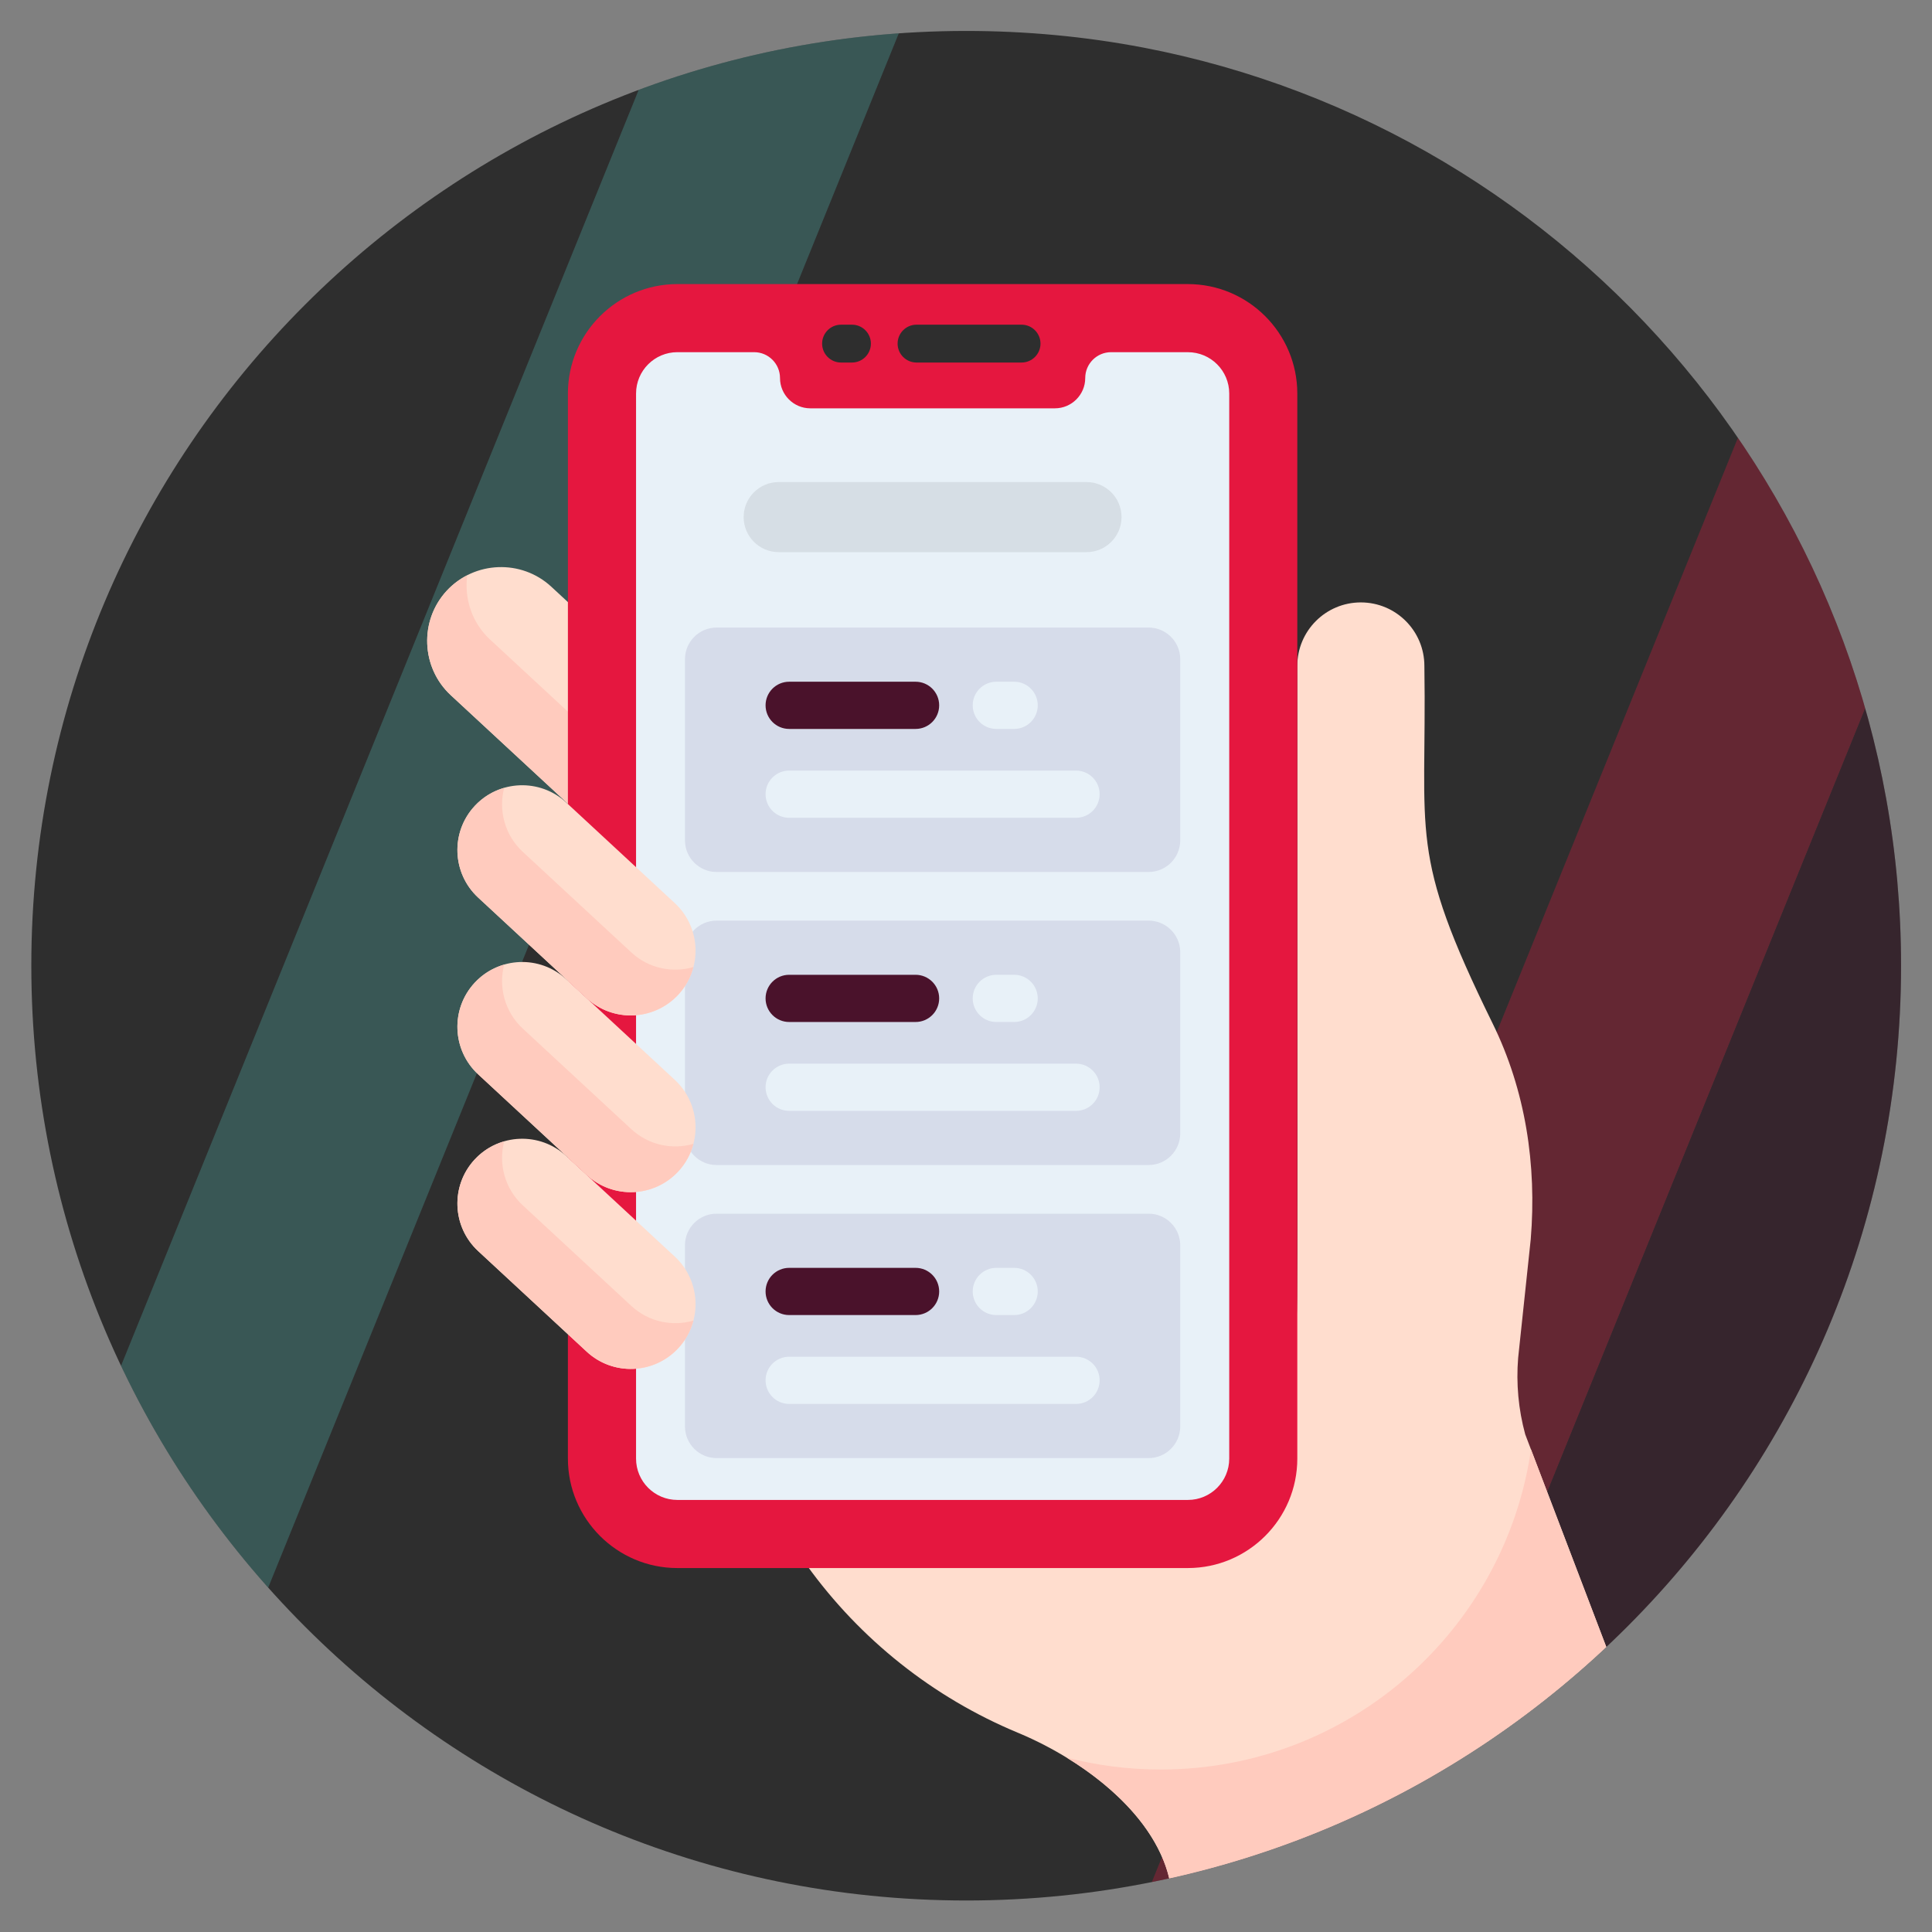 <?xml version="1.0" encoding="UTF-8"?><svg id="Layer_1" xmlns="http://www.w3.org/2000/svg" xmlns:xlink="http://www.w3.org/1999/xlink" viewBox="0 0 1024 1024"><rect x="0" y="0" width="1024" height="1024" fill="#808080" stroke="none"/><defs><style>.cls-1{fill:none;}.cls-2,.cls-3{opacity:.1;}.cls-2,.cls-4{fill:#2e2e2e;}.cls-5{clip-path:url(#clippath);}.cls-6{fill:#ffddce;}.cls-7{fill:#e9efff;}.cls-8{fill:#e8f1f8;}.cls-9{fill:#ffcbbe;}.cls-10{fill:#e5173f;}.cls-11{fill:#54b9b3;}.cls-12{fill:#4a122b;}.cls-13{clip-path:url(#clippath-1);}.cls-14{clip-path:url(#clippath-4);}.cls-15{clip-path:url(#clippath-3);}.cls-16{clip-path:url(#clippath-2);}.cls-17{opacity:.3;}</style><clipPath id="clippath"><path class="cls-1" d="M512.1,16.4c31.5,0,62.9,2.9,93.8,8.8,228.8,43.8,401.7,245,401.7,486.6,0,273.6-221.8,495.5-495.5,495.5S16.6,785.5,16.6,511.8,238.4,16.4,512.1,16.4Z"/></clipPath><clipPath id="clippath-1"><path class="cls-1" d="M512.1,16.4c31.5,0,62.9,2.9,93.8,8.8,228.8,43.8,401.7,245,401.7,486.6,0,273.6-221.8,495.5-495.5,495.5S16.6,785.5,16.6,511.8,238.4,16.4,512.1,16.4Z"/></clipPath><clipPath id="clippath-2"><path class="cls-1" d="M-639.16,16.4c31.5,0,62.9,2.9,93.8,8.8,228.8,43.8,401.7,245,401.7,486.6,0,273.6-221.8,495.5-495.5,495.5s-495.5-221.8-495.5-495.5S-912.86,16.4-639.16,16.4Z"/></clipPath><clipPath id="clippath-3"><path class="cls-1" d="M508.92-1209.68c31.5,0,62.9,2.9,93.8,8.8,228.8,43.8,401.7,245,401.7,486.6,0,273.6-221.8,495.5-495.5,495.5S13.42-440.58,13.42-714.28s221.9-495.4,495.5-495.4Z"/></clipPath><clipPath id="clippath-4"><path class="cls-1" d="M-632.32-1213.67c31.5,0,62.9,2.9,93.8,8.8,228.8,43.8,401.7,245,401.7,486.6,0,273.6-221.8,495.5-495.5,495.5s-495.5-221.8-495.5-495.5,221.8-495.4,495.5-495.4Z"/></clipPath></defs><path class="cls-4" d="M512.1,16.4c31.5,0,62.9,2.9,93.8,8.8,228.8,43.8,401.7,245,401.7,486.6,0,273.6-221.8,495.5-495.5,495.5S16.6,785.5,16.6,511.8,238.4,16.4,512.1,16.4Z"/><g class="cls-17"><g class="cls-5"><g><polygon class="cls-11" points="376.1 -45 -72.9 1061.7 52.8 1061.7 501.8 -45 376.1 -45"/><g><polygon class="cls-10" points="938.8 188.5 489.7 1295.2 615.4 1295.2 1064.5 188.5 938.8 188.5"/><polygon class="cls-12" points="1064.5 188.5 615.4 1295.2 880.6 1295.2 1329.6 188.5 1064.5 188.5"/></g></g></g></g><g class="cls-13"><g><path class="cls-6" d="M808.39,760.21c-3.59-13.18-4.85-26.88-3.74-40.49l6.67-62.85c3.26-39.43-2.75-78.94-20.21-114.45-45.1-91.74-34.76-98.4-36.16-189.45,0-18.6-15.08-33.68-33.68-33.68s-33.68,15.08-33.68,33.68c0,370.28,.69,343.11-1.59,353.96v48.49c0,40.85-33.24,74.09-74.09,74.09h-184.37c28.32,39.39,67.07,70.23,112.04,88.91,.28,.12,.56,.23,.84,.35,34.74,14.67,73.53,43.95,80.02,80.29l.63,2.59c91.49-10.61,173.76-51.42,236.58-112.23l-49.26-129.21Z"/><path class="cls-6" d="M302.46,320.47l-10.26-9.5c-15.81-14.65-40.74-13.7-55.39,2.11-14.65,15.81-13.7,40.74,2.11,55.39l63.54,58.87v-106.87Z"/><path class="cls-9" d="M259.77,339.01c-9.7-8.99-13.78-21.84-12.13-34.09-3.96,2.03-7.65,4.72-10.83,8.15-14.65,15.81-13.7,40.74,2.11,55.39l63.54,58.87v-48.78l-42.69-39.56Z"/><path class="cls-9" d="M811.46,768.25c-13.91,95.93-96.48,169.63-196.27,169.63-17.23,0-33.94-2.2-49.88-6.33,26.42,16.15,50.19,39.77,55.14,67.49l.63,2.59c91.49-10.61,173.76-51.42,236.58-112.23l-46.19-121.17Z"/><path class="cls-10" d="M629.58,831.1H359.02c-31.99,0-58.02-26.03-58.02-58.02V208.59c0-31.99,26.03-58.02,58.02-58.02h270.56c31.99,0,58.02,26.03,58.02,58.02V773.08c0,31.99-26.03,58.02-58.02,58.02h0Z"/><path class="cls-4" d="M451.56,192.15h-5.79c-5.54,0-10.03-4.49-10.03-10.03s4.49-10.03,10.03-10.03h5.79c5.54,0,10.03,4.49,10.03,10.03s-4.49,10.03-10.03,10.03Z"/><path class="cls-4" d="M541.45,192.15h-55.67c-5.54,0-10.03-4.49-10.03-10.03s4.49-10.03,10.03-10.03h55.67c5.54,0,10.03,4.49,10.03,10.03s-4.49,10.03-10.03,10.03Z"/><path class="cls-8" d="M629.58,186.66h-40.66c-7.58,0-13.73,6.15-13.73,13.72,0,8.82-7.22,16.04-16.04,16.04h-129.69c-8.82,0-16.04-7.22-16.04-16.04,0-7.58-6.15-13.72-13.72-13.72h-40.66c-12.11,0-21.92,9.82-21.92,21.92V773.08c0,12.11,9.82,21.92,21.92,21.92h270.56c12.11,0,21.92-9.82,21.92-21.92V208.59c0-12.11-9.82-21.92-21.92-21.92Z"/><g class="cls-3"><path class="cls-4" d="M412.73,292.64h163.13c10.26,0,18.57-8.32,18.57-18.57s-8.32-18.57-18.57-18.57h-163.13c-10.26,0-18.57,8.32-18.57,18.57s8.32,18.57,18.57,18.57h0Z"/></g><g><path class="cls-7" d="M608.83,462.16h-229.06c-9.19,0-16.71-7.52-16.71-16.71v-96.11c0-9.19,7.52-16.71,16.71-16.71h229.06c9.19,0,16.71,7.52,16.71,16.71v96.11c0,9.19-7.52,16.71-16.71,16.71Z"/><path class="cls-7" d="M608.83,617.48h-229.06c-9.19,0-16.71-7.52-16.71-16.71v-96.11c0-9.19,7.52-16.71,16.71-16.71h229.06c9.19,0,16.71,7.52,16.71,16.71v96.11c0,9.19-7.52,16.71-16.71,16.71Z"/><path class="cls-7" d="M608.83,772.81h-229.06c-9.19,0-16.71-7.52-16.71-16.71v-96.11c0-9.19,7.52-16.71,16.71-16.71h229.06c9.19,0,16.71,7.52,16.71,16.71v96.11c0,9.19-7.52,16.71-16.71,16.71Z"/><path class="cls-2" d="M608.83,462.16h-229.06c-9.19,0-16.71-7.52-16.71-16.71v-96.11c0-9.19,7.52-16.71,16.71-16.71h229.06c9.19,0,16.71,7.52,16.71,16.71v96.11c0,9.19-7.52,16.71-16.71,16.71Z"/><path class="cls-2" d="M608.83,617.48h-229.06c-9.19,0-16.71-7.52-16.71-16.71v-96.11c0-9.19,7.52-16.71,16.71-16.71h229.06c9.19,0,16.71,7.52,16.71,16.71v96.11c0,9.19-7.52,16.71-16.71,16.71Z"/><path class="cls-2" d="M608.83,772.81h-229.06c-9.19,0-16.71-7.52-16.71-16.71v-96.11c0-9.19,7.52-16.71,16.71-16.71h229.06c9.19,0,16.71,7.52,16.71,16.71v96.11c0,9.19-7.52,16.71-16.71,16.71Z"/></g><path class="cls-12" d="M485.27,386.35h-66.99c-6.91,0-12.51-5.6-12.51-12.51s5.6-12.51,12.51-12.51h66.99c6.91,0,12.51,5.6,12.51,12.51s-5.6,12.51-12.51,12.51Z"/><path class="cls-8" d="M570.32,433.45h-152.04c-6.91,0-12.51-5.6-12.51-12.51s5.6-12.51,12.51-12.51h152.04c6.91,0,12.51,5.6,12.51,12.51s-5.6,12.51-12.51,12.51Z"/><path class="cls-8" d="M537.52,386.35h-9.45c-6.91,0-12.51-5.6-12.51-12.51s5.6-12.51,12.51-12.51h9.45c6.91,0,12.51,5.6,12.51,12.51s-5.6,12.51-12.51,12.51h0Z"/><path class="cls-12" d="M485.27,541.68h-66.99c-6.91,0-12.51-5.6-12.51-12.51s5.6-12.51,12.51-12.51h66.99c6.91,0,12.51,5.6,12.51,12.51s-5.6,12.51-12.51,12.51Z"/><path class="cls-8" d="M570.32,588.78h-152.04c-6.91,0-12.51-5.6-12.51-12.51s5.6-12.51,12.51-12.51h152.04c6.91,0,12.51,5.6,12.51,12.51s-5.6,12.51-12.51,12.51Z"/><path class="cls-8" d="M537.52,541.68h-9.45c-6.91,0-12.51-5.6-12.51-12.51s5.6-12.51,12.51-12.51h9.45c6.91,0,12.51,5.6,12.51,12.51s-5.6,12.51-12.51,12.51h0Z"/><path class="cls-12" d="M485.27,697.01h-66.99c-6.91,0-12.51-5.6-12.51-12.51s5.6-12.51,12.51-12.51h66.99c6.91,0,12.51,5.6,12.51,12.51s-5.6,12.51-12.51,12.51Z"/><path class="cls-8" d="M570.32,744.11h-152.04c-6.91,0-12.51-5.6-12.51-12.51s5.6-12.51,12.51-12.51h152.04c6.91,0,12.51,5.6,12.51,12.51s-5.6,12.51-12.51,12.51Z"/><path class="cls-8" d="M537.52,697.01h-9.45c-6.91,0-12.51-5.6-12.51-12.51s5.6-12.51,12.51-12.51h9.45c6.91,0,12.51,5.6,12.51,12.51s-5.6,12.51-12.51,12.51h0Z"/><path class="cls-6" d="M359.5,527.2c-12.89,13.91-34.62,14.74-48.54,1.85l-57.53-53.31c-13.91-12.89-14.74-34.62-1.85-48.54,12.89-13.91,34.62-14.74,48.54-1.85l57.53,53.31c13.91,12.89,14.74,34.62,1.85,48.54Z"/><path class="cls-9" d="M334.63,504.82l-57.53-53.31c-9.62-8.92-12.98-22.06-9.87-33.92-5.8,1.67-11.24,4.86-15.64,9.61-12.89,13.91-12.06,35.64,1.85,48.54l57.53,53.31c13.91,12.89,35.64,12.06,48.54-1.85,3.98-4.29,6.64-9.33,8.02-14.62-11.19,3.23-23.73,.73-32.89-7.76h0Z"/><path class="cls-6" d="M359.5,714.56c-12.89,13.91-34.62,14.74-48.54,1.85l-57.53-53.31c-13.91-12.89-14.74-34.62-1.85-48.54,12.89-13.91,34.62-14.74,48.54-1.85l57.53,53.31c13.91,12.89,14.74,34.62,1.85,48.54Z"/><path class="cls-9" d="M334.63,692.18l-57.53-53.31c-9.62-8.92-12.98-22.06-9.87-33.92-5.8,1.67-11.24,4.86-15.64,9.61-12.89,13.91-12.06,35.64,1.85,48.54l57.53,53.31c13.91,12.89,35.64,12.06,48.54-1.85,3.98-4.29,6.64-9.33,8.02-14.62-11.19,3.23-23.73,.73-32.89-7.76Z"/><path class="cls-6" d="M359.5,620.88c-12.89,13.91-34.62,14.74-48.54,1.85l-57.53-53.31c-13.91-12.89-14.74-34.62-1.85-48.54,12.89-13.91,34.62-14.74,48.54-1.85l57.53,53.31c13.91,12.89,14.74,34.62,1.85,48.54Z"/><path class="cls-9" d="M334.63,598.5l-57.53-53.31c-9.62-8.92-12.98-22.06-9.87-33.92-5.8,1.67-11.24,4.86-15.64,9.61-12.89,13.91-12.06,35.64,1.85,48.54l57.53,53.31c13.91,12.89,35.64,12.06,48.54-1.85,3.98-4.29,6.64-9.33,8.02-14.62-11.19,3.23-23.73,.73-32.89-7.76Z"/></g></g><g class="cls-17"><g class="cls-16"><polygon class="cls-12" points="-86.76 188.5 -535.86 1295.2 -270.66 1295.2 178.34 188.5 -86.76 188.5"/></g></g><g class="cls-17"><g class="cls-15"><g><polygon class="cls-10" points="935.62 -1037.58 486.62 69.12 612.32 69.12 1061.32 -1037.58 935.62 -1037.58"/><polygon class="cls-12" points="1061.32 -1037.58 612.32 69.12 877.52 69.12 1326.52 -1037.58 1061.32 -1037.58"/></g></g></g><g class="cls-17"><g class="cls-14"><polygon class="cls-12" points="-79.92 -1041.57 -529.02 65.13 -263.82 65.13 185.18 -1041.57 -79.92 -1041.57"/></g></g></svg>